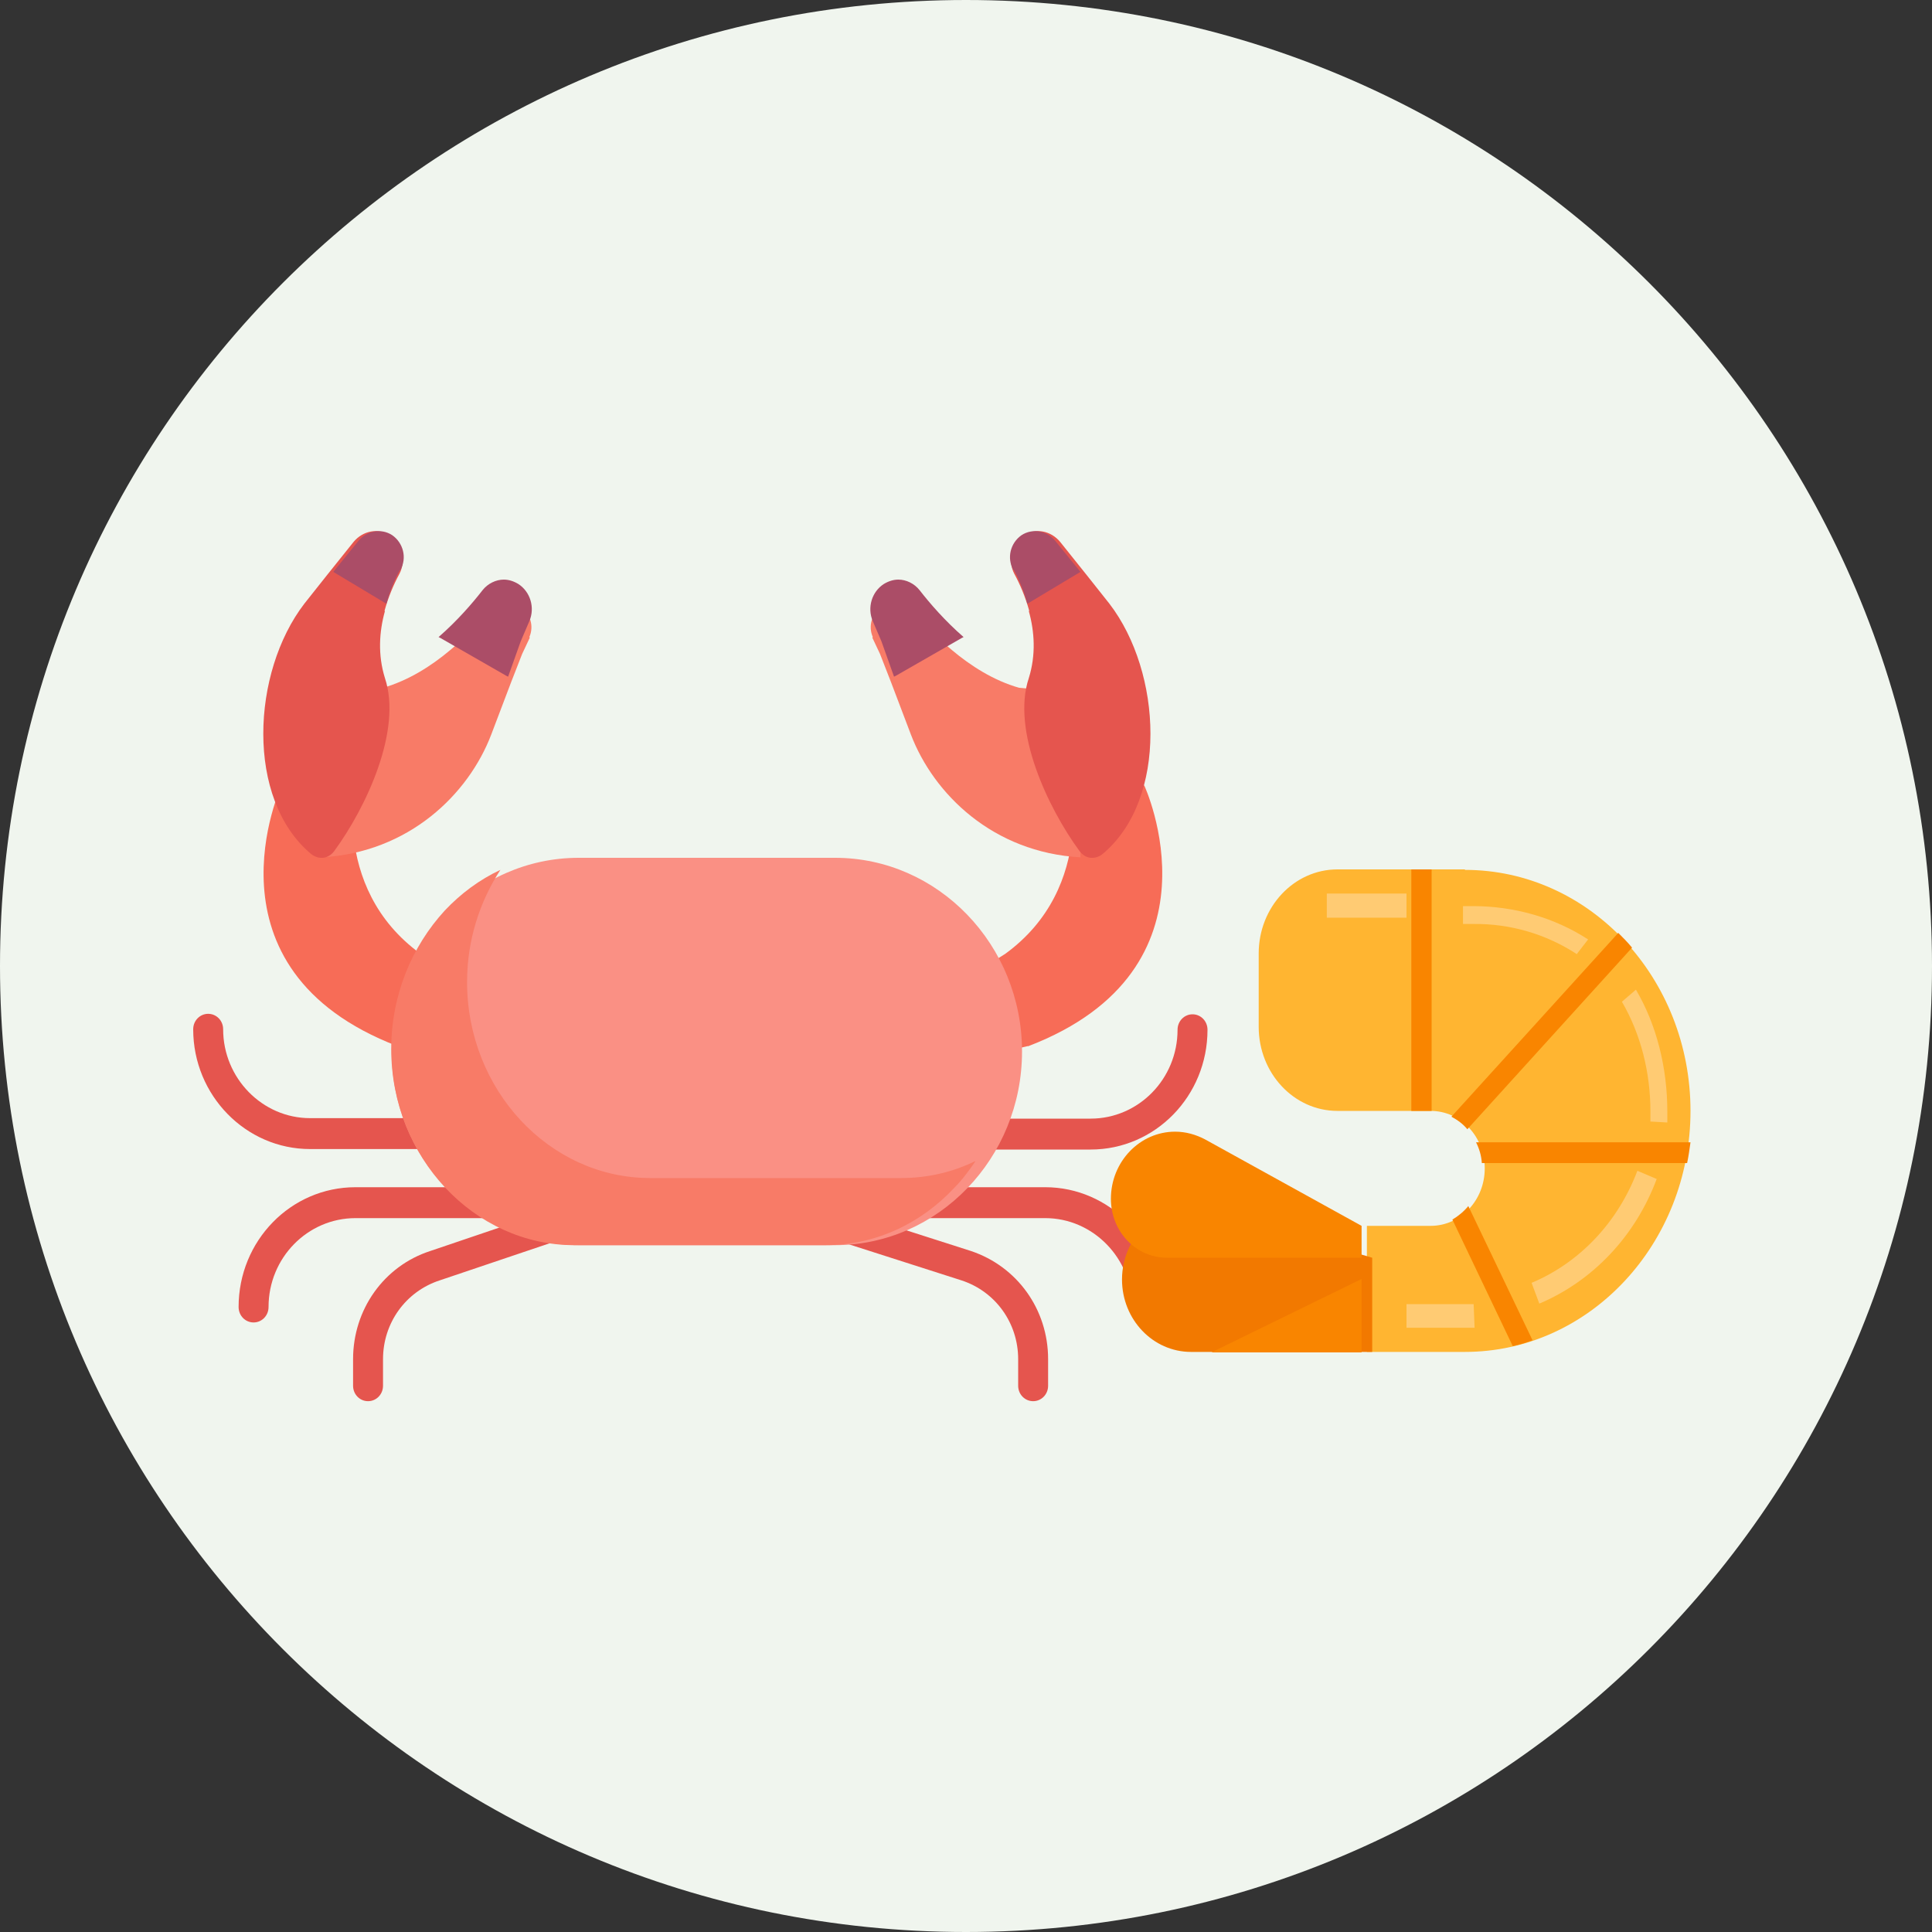 <?xml version="1.0" encoding="UTF-8"?>
<svg xmlns="http://www.w3.org/2000/svg" id="Layer_2" viewBox="0 0 40 40">
  <rect x="0" y="0" width="40" height="40" fill="#333333" stroke="none"/>
  <defs>
    <style>.cls-1{fill:#fa9084;}.cls-2{fill:#f87b67;}.cls-3{fill:#f98500;}.cls-4{fill:#f0f5ee;}.cls-5{fill:#f27900;}.cls-6{fill:#f76c57;}.cls-7{fill:#e5554e;}.cls-8{fill:#ffcb73;}.cls-9{fill:#ffb531;}.cls-10{fill:#ab4d67;}</style>
  </defs>
  <g id="Layer_1-2">
    <path class="cls-4" d="m20,40c11.05,0,20-8.95,20-20S31.05,0,20,0,0,8.95,0,20s8.95,20,20,20Z"></path>
    <path class="cls-6" d="m8.23,21.66c-4.17-1.6-2.4-5.4-2.4-5.4l1.49,1.06c.09.81.44,1.74,1.39,2.43l1.35.85-.22,1.43-1.59-.37Z"></path>
    <path class="cls-6" d="m21.29,21.66c4.17-1.6,2.4-5.4,2.4-5.4l-1.49,1.06c-.09.81-.44,1.74-1.39,2.43l-1.35.85.22,1.43,1.59-.37Z"></path>
    <path class="cls-7" d="m9.43,23.79c.17,0,.31-.14.31-.32s-.14-.32-.31-.32h-3.01c-.99,0-1.8-.83-1.8-1.84,0-.18-.14-.32-.31-.32s-.31.14-.31.32c0,1.37,1.09,2.48,2.42,2.48h3.01Z"></path>
    <path class="cls-7" d="m24.69,21c-.17,0-.31.14-.31.32,0,1.02-.81,1.84-1.8,1.84h-3.01c-.17,0-.31.14-.31.32s.14.32.31.32h3.01c1.34,0,2.42-1.11,2.42-2.48,0-.18-.14-.32-.31-.32Z"></path>
    <path class="cls-7" d="m21.64,24.58h-3.01c-.17,0-.31.14-.31.32s.14.32.31.32h3.01c.99,0,1.8.83,1.8,1.84,0,.18.14.32.31.32s.31-.14.31-.32c0-1.37-1.09-2.48-2.42-2.48Z"></path>
    <path class="cls-7" d="m10.37,25.22c.17,0,.31-.14.31-.32s-.14-.32-.31-.32h-3.01c-1.34,0-2.42,1.11-2.42,2.48,0,.18.14.32.31.32s.31-.14.31-.32c0-1.02.81-1.84,1.8-1.84h3.01Z"></path>
    <path class="cls-7" d="m11.33,25.08l-2.42.82c-.96.31-1.6,1.21-1.6,2.24v.55c0,.18.14.32.31.32s.31-.14.31-.32v-.55c0-.75.47-1.4,1.17-1.63l2.43-.82c.16-.06.25-.23.2-.4-.05-.17-.23-.26-.39-.2h0Z"></path>
    <path class="cls-7" d="m20.1,25.9l-2.56-.82c-.16-.05-.34.04-.39.21-.05.17.04.35.2.4l2.56.82c.7.23,1.17.88,1.17,1.63v.55c0,.18.14.32.31.32s.31-.14.31-.32v-.55c0-1.03-.64-1.92-1.6-2.24Z"></path>
    <path class="cls-2" d="m10.97,13.2l-.16.34-.23.59-.41,1.08c-.47,1.23-1.7,2.44-3.51,2.54v-.79l.6-2.66.67-.06c.53-.15,1.01-.46,1.39-.78.34-.28.61-.58.79-.79.1-.12.24-.18.39-.18.09,0,.18.02.26.07.22.13.3.4.2.63Z"></path>
    <path class="cls-7" d="m7.97,12.65c-.12.43-.15.91,0,1.39.36,1.08-.39,2.68-1.05,3.58-.06.08-.14.13-.23.14-.01,0-.03,0-.04,0-.07,0-.15-.03-.21-.08-1.36-1.14-1.23-3.76-.14-5.18l.46-.58.56-.7c.19-.23.51-.3.76-.13.25.17.33.52.19.79-.12.22-.23.48-.31.77h0Z"></path>
    <path class="cls-10" d="m8.28,11.8c-.11.2-.21.44-.28.7h0l-1.1-.66.52-.64c.17-.21.47-.27.7-.12.23.16.31.47.17.72Z"></path>
    <path class="cls-10" d="m10.96,12.86l-.18.42-.26.73-.04-.02-1.36-.78-.04-.02c.39-.34.7-.7.91-.97.11-.14.28-.22.44-.22.1,0,.2.03.3.09.25.16.35.49.23.77h0Z"></path>
    <path class="cls-2" d="m18.06,13.2l.16.34.23.59.41,1.08c.47,1.23,1.7,2.44,3.51,2.54v-.79l-.6-2.66-.67-.06c-.53-.15-1.01-.46-1.39-.78-.34-.28-.61-.58-.79-.79-.1-.12-.24-.18-.39-.18-.09,0-.18.02-.26.07-.22.13-.3.4-.2.63h0Z"></path>
    <path class="cls-7" d="m21.3,12.65c.12.43.15.91,0,1.39-.36,1.08.39,2.68,1.05,3.58.06.08.14.13.23.14.01,0,.03,0,.04,0,.07,0,.15-.03.21-.08,1.36-1.14,1.23-3.76.14-5.18l-.46-.58-.56-.7c-.19-.23-.51-.3-.76-.13-.25.17-.33.52-.19.79.12.22.23.48.31.77h0Z"></path>
    <path class="cls-10" d="m20.99,11.8c.11.2.21.44.28.7h0l1.1-.66-.52-.64c-.17-.21-.47-.27-.7-.12-.23.16-.31.47-.17.72Z"></path>
    <path class="cls-10" d="m18.07,12.86l.18.42.26.73.04-.02,1.36-.78.04-.02c-.39-.34-.7-.7-.91-.97-.11-.14-.28-.22-.44-.22-.1,0-.2.03-.3.09-.25.16-.35.49-.23.77h0Z"></path>
    <path class="cls-1" d="m17.29,25.78h-5.31c-2.13,0-3.87-1.8-3.87-4.01s1.74-4.01,3.87-4.01h5.31c2.13,0,3.87,1.8,3.87,4.01s-1.74,4.01-3.87,4.01h0Z"></path>
    <path class="cls-2" d="m20.19,24.05c-.13.19-.27.38-.43.54-.69.74-1.63,1.19-2.67,1.19h-5.2c-2.08,0-3.79-1.83-3.79-4.06,0-1.12.43-2.13,1.11-2.87.33-.35.72-.64,1.15-.84-.43.66-.69,1.46-.69,2.32,0,2.23,1.7,4.06,3.79,4.06h5.2c.54,0,1.06-.12,1.53-.35h0Z"></path>
    <path class="cls-9" d="m30.33,18h-2.64c-.9,0-1.63.78-1.63,1.74v1.52c0,.96.73,1.74,1.63,1.74h1.93c.62,0,1.12.53,1.12,1.19s-.5,1.19-1.12,1.19h-1.32v2.61h2.03c2.58,0,4.67-2.24,4.67-4.99s-2.09-4.99-4.67-4.99Z"></path>
    <path class="cls-8" d="m27.47,18.5h1.65v.5h-1.65v-.5Z"></path>
    <path class="cls-8" d="m30.32,27.49h-1.2v-.49h1.2c.06,0,.13,0,.19,0l.02.49c-.07,0-.14,0-.21,0Z"></path>
    <path class="cls-8" d="m31.87,26.99l-.16-.43c1-.42,1.79-1.26,2.19-2.32l.4.17c-.44,1.18-1.32,2.11-2.43,2.58Z"></path>
    <path class="cls-8" d="m34.52,23.24l-.35-.02c0-.07,0-.14,0-.21,0-.81-.2-1.6-.59-2.27l.29-.25c.43.73.65,1.62.65,2.52,0,.08,0,.15,0,.23h0Z"></path>
    <path class="cls-8" d="m32.64,19.75c-.63-.41-1.37-.63-2.14-.62h-.21v-.37h.21c.85,0,1.69.24,2.38.69l-.24.31Z"></path>
    <path class="cls-5" d="m28.41,27.99h-3.75c-.79,0-1.43-.67-1.43-1.5,0-.47.21-.91.57-1.19.36-.28.82-.38,1.25-.25l3.36.99v1.95Z"></path>
    <path class="cls-3" d="m28.19,26.04h-4.03c-.64,0-1.16-.54-1.16-1.22,0-.77.6-1.39,1.33-1.39.22,0,.43.06.62.16l3.24,1.79v.65Z"></path>
    <path class="cls-3" d="m25.08,28h3.11v-1.52l-3.11,1.52Z"></path>
    <path class="cls-3" d="m29.64,18h-.42v5h.42v-5Z"></path>
    <path class="cls-3" d="m30.07,25.25l1.25,2.62c.14-.03.27-.07.41-.12l-1.33-2.78c-.09.11-.21.21-.33.28h0Z"></path>
    <path class="cls-3" d="m30.56,23.65c.07.14.11.28.12.43h4.25c.03-.14.05-.29.07-.43h-4.44Z"></path>
    <path class="cls-3" d="m33.5,19.32l-3.45,3.8c.13.07.24.15.33.26l3.41-3.76c-.09-.11-.19-.21-.29-.31h0Z"></path>
  </g>
</svg>

